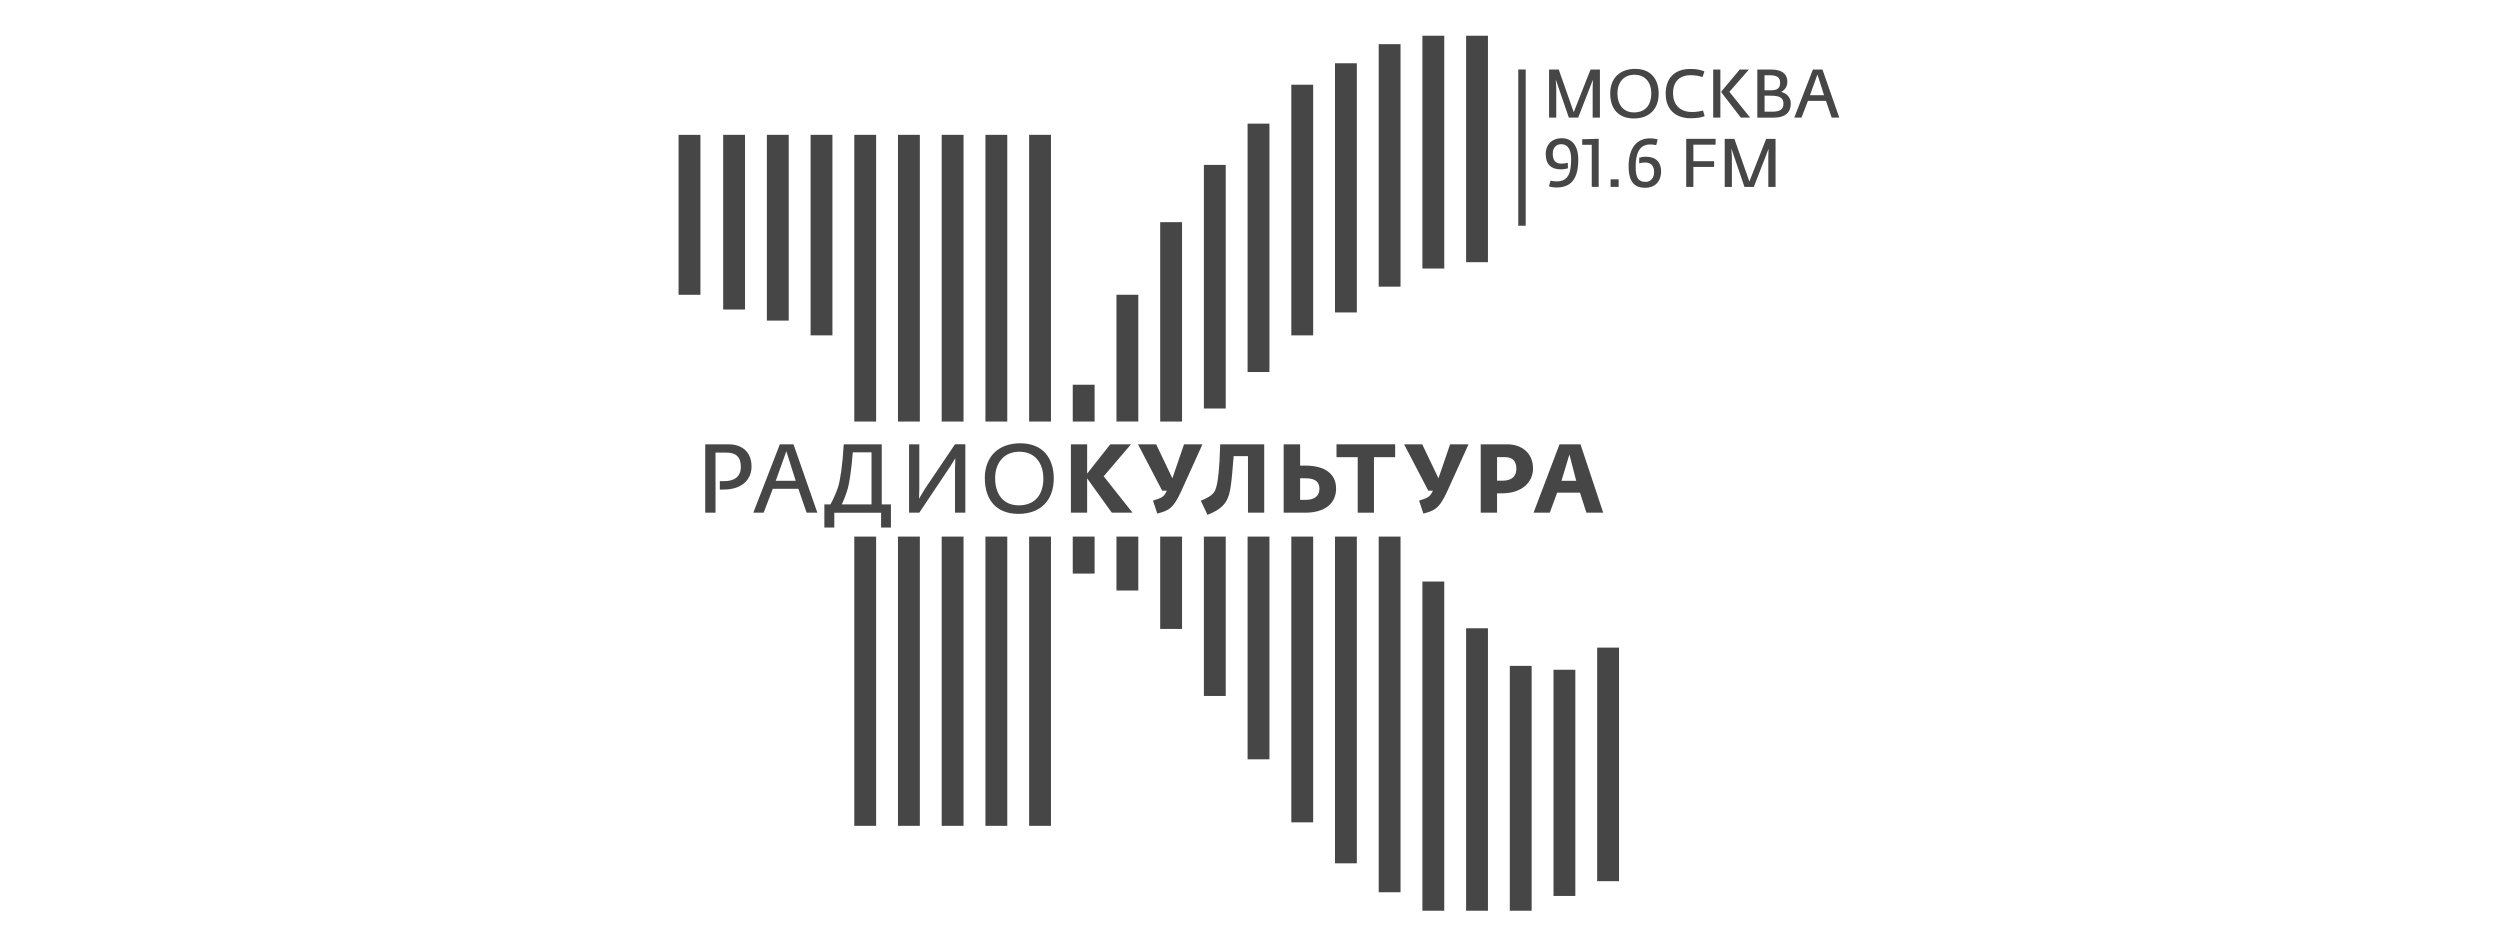 <?xml version="1.0" encoding="UTF-8"?> <svg xmlns="http://www.w3.org/2000/svg" width="140" height="53" viewBox="0 0 140 53" fill="none"><g clip-path="url(#clip0_1513_147)"><path d="M56.407 7.551H55.184V23.607H56.407V7.551Z" fill="#464646"></path><path d="M56.407 30.049H55.184V46.247H56.407V30.049Z" fill="#464646"></path><path d="M61.298 30.049H60.074V32.121H61.298V30.049Z" fill="#464646"></path><path d="M61.298 21.545H60.074V23.607H61.298V21.545Z" fill="#464646"></path><path d="M63.745 16.506H62.522V23.605H63.745V16.506Z" fill="#464646"></path><path d="M63.745 30.049H62.522V33.069H63.745V30.049Z" fill="#464646"></path><path d="M44.169 7.551H42.945V17.954H44.169V7.551Z" fill="#464646"></path><path d="M46.616 7.551H45.393V18.78H46.616V7.551Z" fill="#464646"></path><path d="M39.224 7.551H38V16.507H39.224V7.551Z" fill="#464646"></path><path d="M41.721 7.551H40.498V17.334H41.721V7.551Z" fill="#464646"></path><path d="M53.958 7.551H52.734V23.607H53.958V7.551Z" fill="#464646"></path><path d="M53.958 30.049H52.734V46.247H53.958V30.049Z" fill="#464646"></path><path d="M51.511 30.049H50.287V46.247H51.511V30.049Z" fill="#464646"></path><path d="M51.511 7.551H50.287V23.607H51.511V7.551Z" fill="#464646"></path><path d="M49.063 30.049H47.84V46.247H49.063V30.049Z" fill="#464646"></path><path d="M49.063 7.551H47.84V23.607H49.063V7.551Z" fill="#464646"></path><path d="M58.854 30.049H57.631V46.247H58.854V30.049Z" fill="#464646"></path><path d="M58.854 7.551H57.631V23.607H58.854V7.551Z" fill="#464646"></path><path d="M68.641 30.049H67.418V38.974H68.641V30.049Z" fill="#464646"></path><path d="M68.641 9.234H67.418V22.877H68.641V9.234Z" fill="#464646"></path><path d="M66.194 30.049H64.971V35.22H66.194V30.049Z" fill="#464646"></path><path d="M66.194 12.441H64.971V23.607H66.194V12.441Z" fill="#464646"></path><path d="M71.089 30.049H69.865V42.522H71.089V30.049Z" fill="#464646"></path><path d="M71.089 6.924H69.865V20.833H71.089V6.924Z" fill="#464646"></path><path d="M73.538 30.049H72.314V46.051H73.538V30.049Z" fill="#464646"></path><path d="M75.983 30.049H74.76V48.346H75.983V30.049Z" fill="#464646"></path><path d="M78.43 30.049H77.207V49.966H78.43V30.049Z" fill="#464646"></path><path d="M80.878 32.566H79.654V51H80.878V32.566Z" fill="#464646"></path><path d="M83.325 35.184H82.102V51H83.325V35.184Z" fill="#464646"></path><path d="M85.772 37.287H84.549V51H85.772V37.287Z" fill="#464646"></path><path d="M88.219 37.506H86.996V50.173H88.219V37.506Z" fill="#464646"></path><path d="M90.665 36.266H89.441V49.346H90.665V36.266Z" fill="#464646"></path><path d="M73.538 4.744H72.314V18.781H73.538V4.744Z" fill="#464646"></path><path d="M75.983 3.543H74.76V17.497H75.983V3.543Z" fill="#464646"></path><path d="M78.43 2.473H77.207V16.053H78.43V2.473Z" fill="#464646"></path><path d="M80.878 2H79.654V15.039H80.878V2Z" fill="#464646"></path><path d="M83.325 2H82.102V14.684H83.325V2Z" fill="#464646"></path><path d="M39.49 24.881H40.791C41.572 24.881 42.086 25.325 42.086 26.127C42.086 26.831 41.578 27.416 40.514 27.416H40.31V26.945H40.547C41.134 26.945 41.486 26.685 41.486 26.147C41.486 25.61 41.24 25.346 40.673 25.346H40.069V28.711H39.492V24.881H39.49Z" fill="#464646"></path><path d="M43.67 24.881H44.435L45.772 28.711H45.169L44.71 27.373H43.276L42.763 28.711H42.185L43.672 24.881H43.67ZM44.559 26.924L44.035 25.271L43.442 26.924H44.559Z" fill="#464646"></path><path d="M46.162 28.247H46.505C46.692 27.91 46.847 27.538 46.933 27.271C47.051 26.897 47.184 26.052 47.249 24.881H49.378V28.247H49.892V29.542H49.341V28.713H46.721V29.542H46.164V28.247H46.162ZM48.805 28.247V25.331H47.757C47.671 26.416 47.553 27.067 47.483 27.331C47.398 27.629 47.312 27.869 47.141 28.247H48.805Z" fill="#464646"></path><path d="M50.908 24.881H51.481V27.373L51.465 27.931L51.801 27.366L53.481 24.879H54.059V28.709H53.481V26.218L53.498 25.66L53.235 26.088L51.481 28.709H50.908V24.879V24.881Z" fill="#464646"></path><path d="M55.148 26.787C55.148 25.545 55.935 24.824 57.133 24.824C58.395 24.824 59.011 25.649 59.011 26.797C59.011 28.006 58.282 28.777 57.033 28.777C55.783 28.777 55.151 27.975 55.151 26.787H55.148ZM58.427 26.793C58.427 25.942 57.967 25.297 57.086 25.297C56.205 25.297 55.727 25.942 55.727 26.783C55.727 27.624 56.15 28.299 57.049 28.299C58.007 28.299 58.429 27.645 58.429 26.793H58.427Z" fill="#464646"></path><path d="M59.971 24.881H60.88V26.523L62.175 24.881H63.335L61.806 26.674L63.421 28.711H62.261L60.88 26.788V28.711H59.971V24.881Z" fill="#464646"></path><path d="M64.569 28.034C64.974 27.904 65.152 27.85 65.28 27.6L65.344 27.476H65.08L63.728 24.881H64.744L65.653 26.784L66.306 24.881H67.338L66.135 27.536C65.67 28.561 65.354 28.604 64.807 28.761L64.567 28.036L64.569 28.034Z" fill="#464646"></path><path d="M67.246 28.04C67.519 27.926 67.899 27.763 68.037 27.482C68.209 27.135 68.294 26.203 68.331 24.881H70.796V28.711H69.887V25.542H69.085C68.963 27.021 68.92 27.633 68.68 28.05C68.445 28.457 68.021 28.668 67.621 28.831L67.246 28.04Z" fill="#464646"></path><path d="M71.887 24.881H72.806V26.073H73.084C74.211 26.073 74.821 26.544 74.821 27.362C74.821 28.18 74.211 28.711 73.084 28.711H71.885V24.881H71.887ZM72.806 26.784V27.992H73.116C73.683 27.992 73.887 27.716 73.887 27.364C73.887 27.013 73.683 26.784 73.116 26.784H72.806Z" fill="#464646"></path><path d="M76.031 25.602H74.844V24.881H78.129V25.602H76.942V28.711H76.032V25.602H76.031Z" fill="#464646"></path><path d="M79.469 28.034C79.875 27.904 80.052 27.85 80.181 27.6L80.244 27.476H79.983L78.629 24.881H79.644L80.554 26.784L81.206 24.881H82.238L81.035 27.536C80.57 28.561 80.254 28.604 79.71 28.761L79.469 28.036V28.034Z" fill="#464646"></path><path d="M82.92 24.881H84.39C85.24 24.881 85.85 25.385 85.85 26.24C85.85 26.992 85.24 27.627 84.113 27.627H83.835V28.711H82.92V24.881ZM83.835 26.918H84.145C84.712 26.918 84.916 26.62 84.916 26.261C84.916 25.877 84.761 25.6 84.274 25.6H83.835V26.918Z" fill="#464646"></path><path d="M87.337 24.881H88.507L89.78 28.711H88.838L88.479 27.59H87.2L86.788 28.711H85.879L87.333 24.881H87.337ZM88.267 26.924L87.887 25.451L87.443 26.924H88.267Z" fill="#464646"></path><path d="M86.746 3.895H87.29L88.129 6.285L89.069 3.895H89.595V6.587H89.189V4.932L89.203 4.467L88.377 6.587H87.855L87.123 4.454L87.15 4.934V6.587H86.748V3.895H86.746Z" fill="#464646"></path><path d="M90.172 5.236C90.172 4.364 90.725 3.857 91.567 3.857C92.454 3.857 92.886 4.436 92.886 5.244C92.886 6.093 92.374 6.634 91.495 6.634C90.616 6.634 90.172 6.07 90.172 5.238V5.236ZM92.474 5.238C92.474 4.64 92.152 4.186 91.53 4.186C90.908 4.186 90.576 4.638 90.576 5.229C90.576 5.82 90.873 6.295 91.503 6.295C92.176 6.295 92.472 5.835 92.472 5.238H92.474Z" fill="#464646"></path><path d="M93.277 5.258C93.277 4.382 93.767 3.861 94.664 3.861C95.119 3.861 95.347 3.956 95.449 4.002L95.341 4.318C95.19 4.272 95.021 4.21 94.672 4.21C94.138 4.206 93.691 4.5 93.691 5.219C93.691 5.938 94.156 6.272 94.748 6.272C94.998 6.272 95.206 6.235 95.367 6.188L95.461 6.504C95.314 6.562 95.092 6.622 94.68 6.622C93.775 6.622 93.279 6.08 93.279 5.256L93.277 5.258Z" fill="#464646"></path><path d="M95.939 3.895H96.341V6.587H95.939V3.895ZM96.402 5.178V5.114L97.424 3.895H97.938L96.845 5.142L98.005 6.585H97.483L96.4 5.176L96.402 5.178Z" fill="#464646"></path><path d="M98.41 3.895H99.195C99.811 3.895 100.092 4.157 100.092 4.58C100.092 4.979 99.799 5.109 99.758 5.14V5.149C99.817 5.167 100.284 5.289 100.284 5.804C100.284 6.26 100.017 6.589 99.307 6.589H98.41V3.897V3.895ZM99.165 5.056C99.536 5.056 99.687 4.938 99.687 4.64C99.687 4.316 99.483 4.215 99.112 4.215H98.814V5.056H99.163H99.165ZM99.24 6.254C99.601 6.254 99.874 6.169 99.874 5.812C99.874 5.436 99.603 5.359 99.142 5.359H98.816V6.254H99.24Z" fill="#464646"></path><path d="M101.523 3.895H102.059L102.999 6.587H102.575L102.253 5.647H101.245L100.884 6.587H100.479L101.523 3.895ZM102.146 5.33L101.777 4.169L101.359 5.33H102.144H102.146Z" fill="#464646"></path><path d="M86.742 10.437L86.828 10.116C86.885 10.131 87.029 10.158 87.166 10.158C87.88 10.158 87.982 9.598 87.982 8.897C87.982 8.426 87.831 8.075 87.421 8.075C87.127 8.075 86.954 8.296 86.954 8.6C86.954 9.038 87.16 9.164 87.45 9.164C87.582 9.164 87.69 9.141 87.796 9.114L87.804 9.422C87.707 9.457 87.576 9.482 87.394 9.482C86.868 9.482 86.561 9.207 86.561 8.633C86.561 8.059 86.952 7.738 87.448 7.738C88.019 7.738 88.383 8.137 88.383 8.941C88.383 10.065 87.943 10.499 87.162 10.499C86.979 10.499 86.842 10.472 86.742 10.435V10.437Z" fill="#464646"></path><path d="M89.138 10.466V8.11H88.603V7.798C88.773 7.794 89.358 7.776 89.527 7.771V10.466H89.136H89.138Z" fill="#464646"></path><path d="M90.193 10.043H90.644V10.466H90.193V10.043Z" fill="#464646"></path><path d="M91.203 9.308C91.203 8.265 91.684 7.748 92.39 7.748C92.582 7.748 92.737 7.775 92.83 7.812L92.747 8.128C92.657 8.105 92.543 8.091 92.39 8.091C91.756 8.091 91.597 8.696 91.597 9.333C91.597 9.903 91.713 10.186 92.163 10.186C92.457 10.186 92.63 9.942 92.63 9.634C92.63 9.258 92.424 9.101 92.135 9.101C92.007 9.101 91.929 9.116 91.796 9.147V8.835C91.905 8.8 92.007 8.777 92.176 8.777C92.732 8.777 93.022 9.085 93.022 9.595C93.022 10.192 92.639 10.517 92.139 10.517C91.546 10.517 91.203 10.209 91.203 9.31V9.308Z" fill="#464646"></path><path d="M94.428 7.775H96.073V8.102H94.829V9.027H95.99V9.348H94.829V10.467H94.428V7.775Z" fill="#464646"></path><path d="M96.582 7.775H97.126L97.965 10.166L98.905 7.775H99.431V10.467H99.025V8.813L99.039 8.333L98.213 10.47H97.691L96.959 8.319L96.986 8.817V10.47H96.584V7.777L96.582 7.775Z" fill="#464646"></path><path d="M85.439 3.891H85.023V12.641H85.439V3.891Z" fill="#464646"></path></g><defs><clipPath id="clip0_1513_147"><rect width="65" height="49" fill="white" transform="translate(38 2)"></rect></clipPath></defs></svg> 
